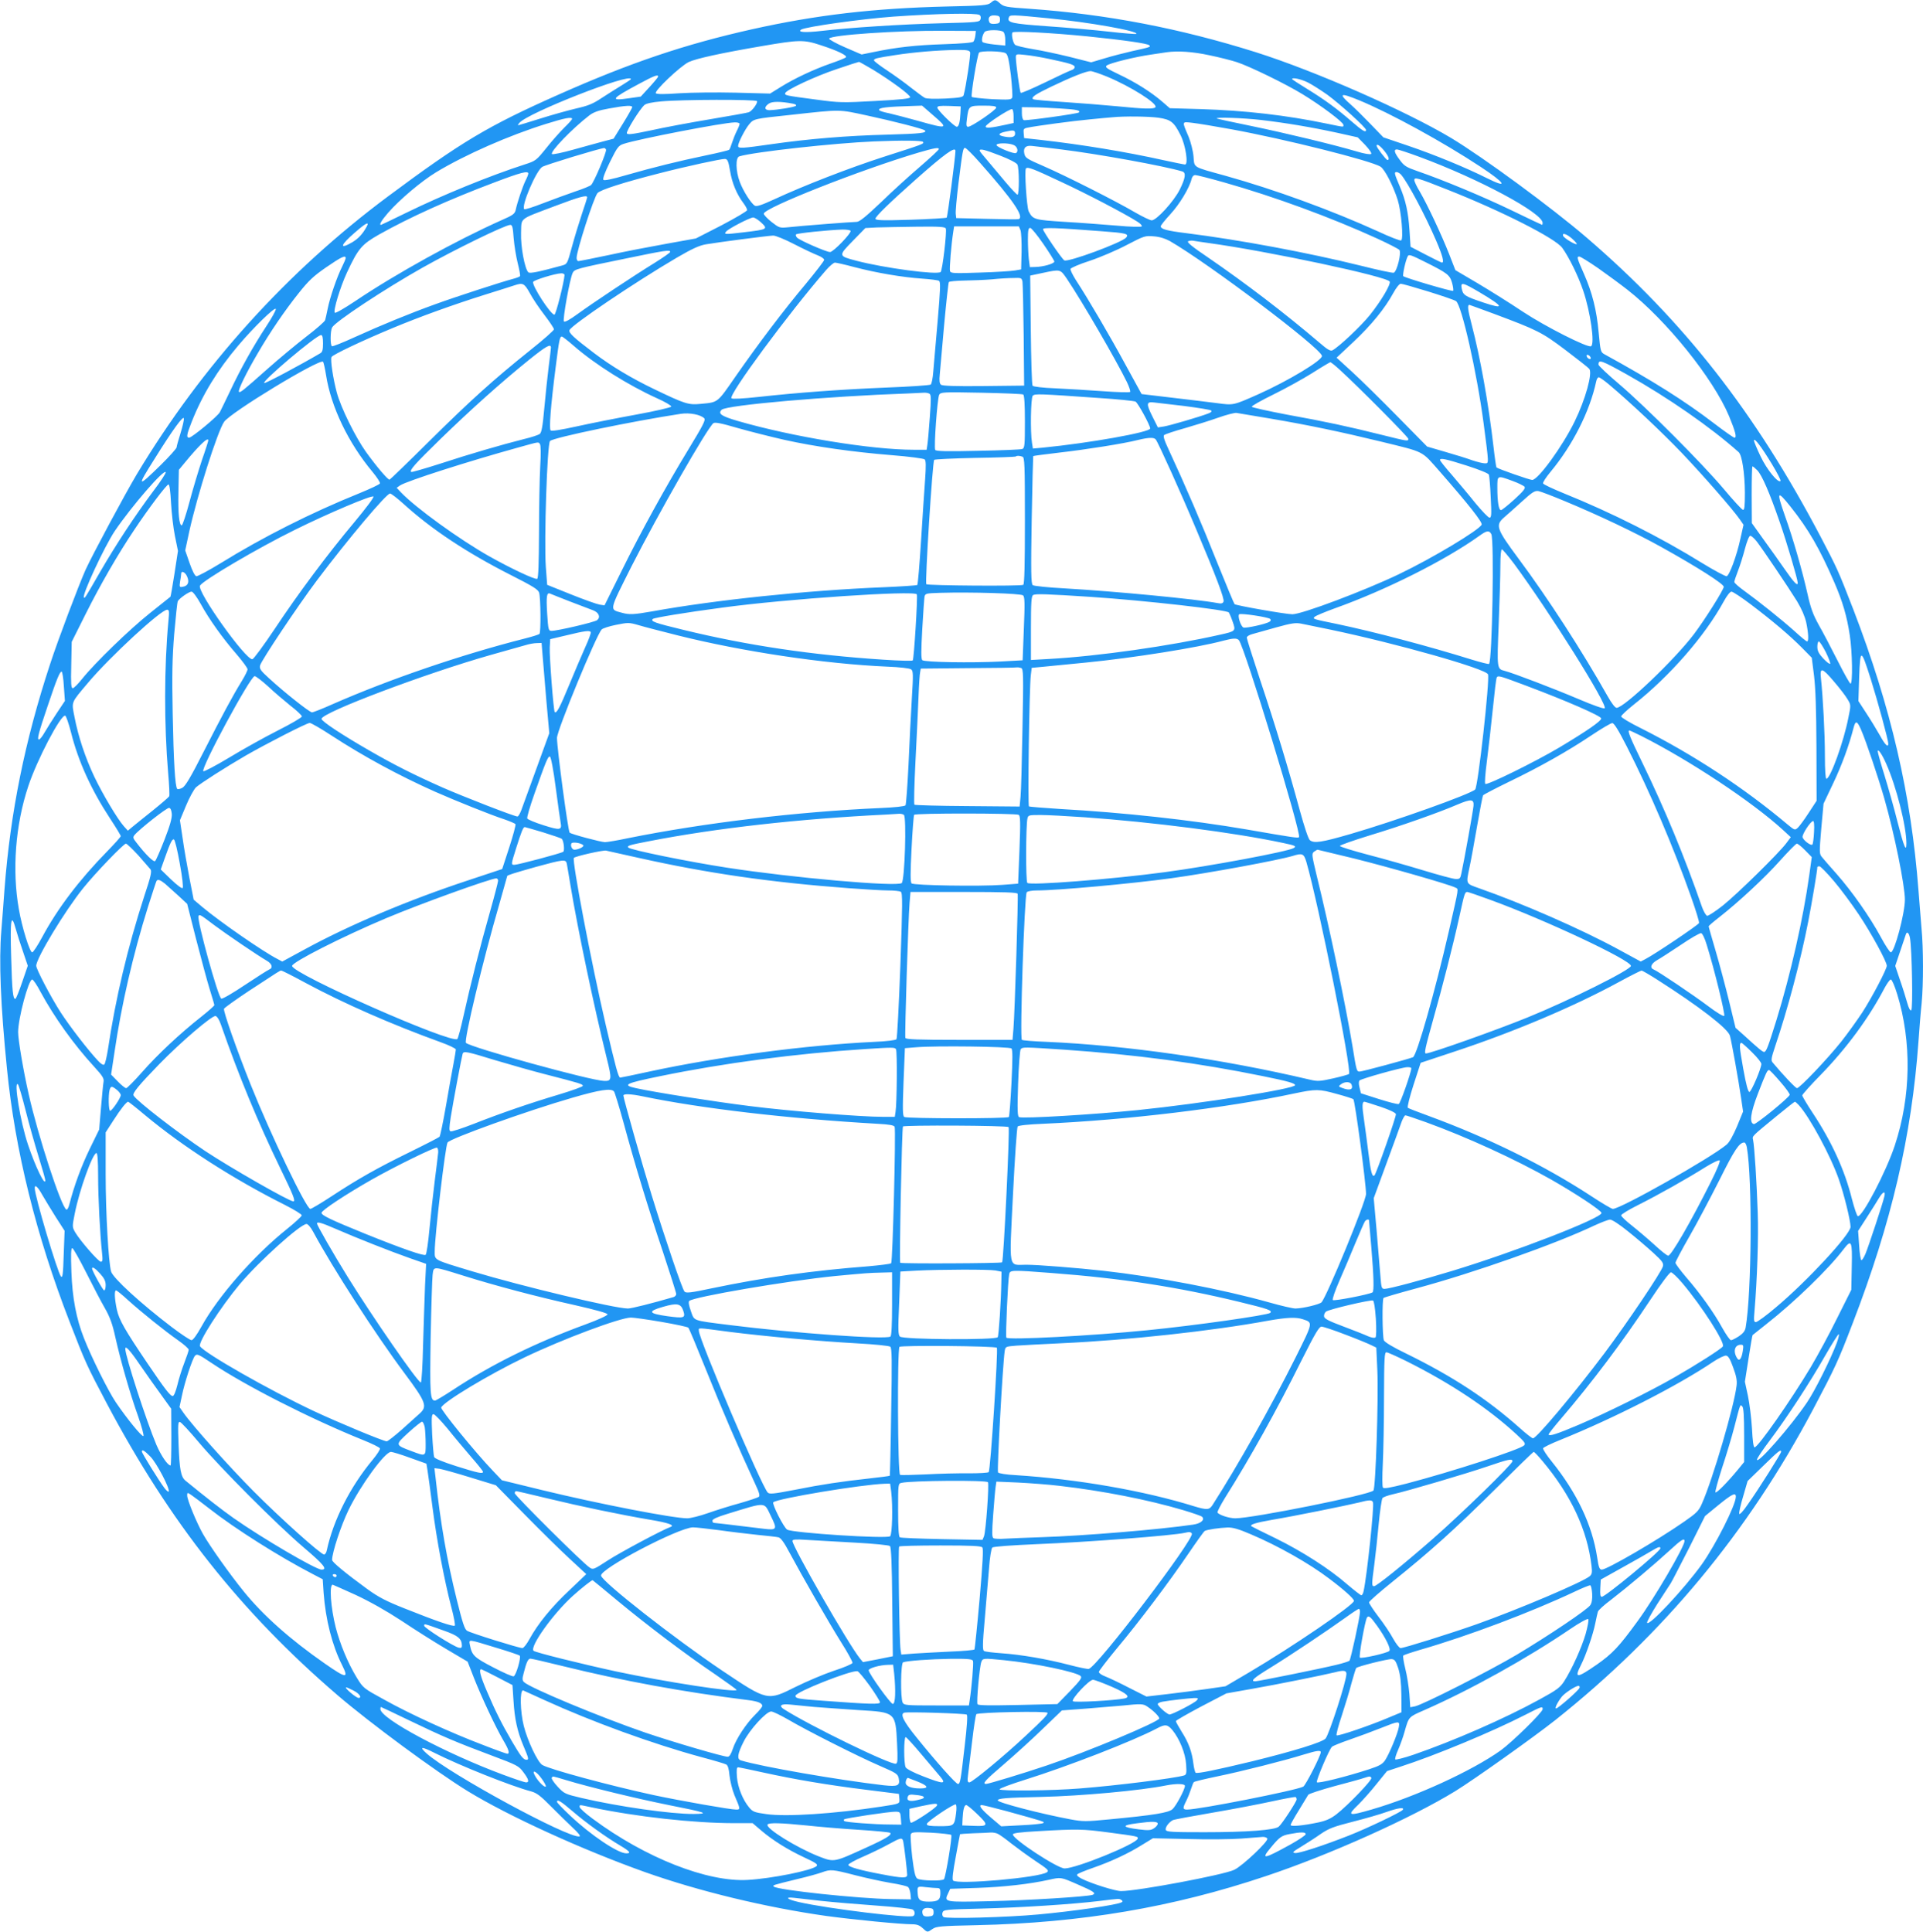 <?xml version="1.0" standalone="no"?>
<!DOCTYPE svg PUBLIC "-//W3C//DTD SVG 20010904//EN"
 "http://www.w3.org/TR/2001/REC-SVG-20010904/DTD/svg10.dtd">
<svg version="1.0" xmlns="http://www.w3.org/2000/svg"
 width="1274pt" height="1280pt" viewBox="0 0 1274 1280"
 preserveAspectRatio="xMidYMid meet">
<g transform="translate(0,1280) scale(0.1,-0.1)"
fill="#2196f3" stroke="none">
<path d="M6563 12781 c-19 -16 -51 -19 -290 -24 -487 -12 -865 -56 -1291 -151
-447 -100 -807 -222 -1282 -433 -468 -208 -641 -311 -1129 -674 -669 -498
-1234 -1124 -1665 -1842 -81 -136 -293 -532 -339 -632 -47 -106 -183 -465
-235 -625 -167 -507 -263 -982 -302 -1490 -5 -74 -15 -198 -21 -275 -17 -201
-5 -497 37 -915 53 -539 194 -1109 416 -1680 104 -269 113 -288 246 -540 416
-785 886 -1380 1527 -1931 214 -184 655 -509 864 -637 269 -165 758 -388 1176
-537 359 -127 798 -233 1200 -290 177 -24 491 -55 570 -55 29 0 48 -7 67 -25
32 -30 32 -30 66 -6 24 17 53 20 292 25 692 15 1300 118 1919 326 419 140 962
384 1252 562 122 75 519 357 663 471 717 570 1276 1244 1708 2059 148 281 164
315 262 570 257 667 391 1241 436 1868 6 85 15 199 21 253 12 126 12 364 -1
497 -5 58 -14 170 -20 250 -48 634 -183 1215 -431 1860 -102 263 -106 271
-218 485 -433 823 -907 1429 -1551 1982 -232 199 -680 528 -895 658 -301 180
-898 443 -1295 569 -502 158 -989 252 -1502 288 -152 10 -169 14 -192 35 -30
27 -35 28 -63 4z m-74 -80 c8 -5 11 -16 7 -28 -6 -20 -18 -21 -259 -27 -269
-7 -607 -29 -796 -51 -105 -12 -161 -9 -133 9 32 19 395 70 612 86 283 20 547
25 569 11z m136 -31 c0 -21 -5 -26 -33 -28 -22 -2 -34 2 -38 12 -12 30 4 47
38 44 28 -2 33 -7 33 -28z m320 9 c268 -26 602 -85 583 -104 -2 -2 -83 4 -179
15 -96 11 -280 27 -409 36 -240 17 -270 24 -256 59 6 18 18 18 261 -6z m-483
-114 c-2 -16 -8 -35 -13 -41 -6 -7 -78 -13 -197 -17 -184 -6 -312 -20 -465
-52 l-79 -16 -109 47 c-60 26 -108 53 -106 58 8 24 447 54 757 52 l215 -1 -3
-30z m186 23 c7 -7 12 -30 12 -51 l0 -39 -72 7 c-40 4 -76 12 -79 17 -8 12 0
48 14 66 12 16 109 16 125 0z m557 -29 c244 -25 397 -47 409 -59 11 -11 9 -12
-114 -39 -52 -12 -135 -33 -183 -48 l-88 -26 -142 36 c-78 19 -189 43 -247 52
-58 10 -110 22 -116 29 -14 14 -25 71 -16 81 10 11 266 -3 497 -26z m-1766
-59 c108 -35 177 -68 165 -80 -5 -5 -49 -23 -99 -40 -117 -41 -242 -100 -332
-156 l-71 -44 -229 6 c-125 3 -293 1 -373 -4 -96 -7 -148 -7 -155 0 -14 13
162 180 218 207 49 23 212 59 487 106 245 42 275 43 389 5z m988 -46 c5 -13
-27 -229 -43 -285 -4 -13 -26 -17 -121 -22 -74 -3 -124 -2 -137 5 -11 6 -52
37 -92 68 -40 32 -111 83 -158 114 -47 31 -86 61 -86 66 0 12 17 16 141 35
122 19 276 32 402 34 72 1 89 -2 94 -15z m236 -7 c14 -9 21 -43 34 -144 8 -73
12 -140 9 -149 -6 -15 -20 -16 -133 -11 -70 4 -131 11 -135 15 -8 8 36 274 48
293 8 14 158 11 177 -4z m1349 -13 c68 -14 150 -35 183 -46 85 -28 323 -144
434 -212 122 -74 271 -186 271 -203 0 -16 11 -17 -106 7 -273 57 -547 88 -836
97 l-208 6 -52 45 c-75 64 -175 127 -285 179 -79 38 -93 47 -82 58 16 16 191
59 299 74 41 6 86 13 100 15 73 10 171 4 282 -20z m-1063 -24 c141 -30 171
-39 171 -55 0 -7 -10 -17 -22 -20 -13 -4 -92 -41 -176 -82 -85 -41 -157 -72
-160 -68 -6 6 -31 189 -32 234 0 23 1 24 63 17 34 -3 104 -15 156 -26z m-1165
-72 c119 -73 246 -166 246 -182 0 -9 -56 -16 -230 -25 -219 -12 -237 -12 -392
9 -205 27 -210 28 -206 43 7 22 202 113 344 160 76 26 142 47 145 47 3 0 45
-24 93 -52z m1551 -46 c156 -65 335 -178 320 -202 -9 -14 -76 -12 -255 6 -85
8 -244 21 -352 28 -109 7 -201 15 -204 19 -14 13 15 32 123 84 136 65 230 102
258 102 11 0 61 -17 110 -37z m-2975 1 c0 -5 -26 -36 -58 -71 l-57 -62 -78
-11 c-129 -19 -119 -4 62 93 102 55 131 67 131 51z m-180 -17 c0 -3 -28 -21
-62 -42 -35 -21 -94 -59 -133 -84 -57 -38 -89 -51 -169 -69 -55 -13 -162 -43
-238 -67 -77 -24 -142 -44 -145 -44 -3 0 0 7 8 16 55 66 739 334 739 290z
m4484 -22 c28 -14 86 -51 130 -82 82 -60 256 -217 256 -233 0 -20 -24 -6 -95
56 -98 85 -178 144 -297 217 -54 33 -98 62 -98 64 0 13 59 0 104 -22z m342
-119 c207 -86 551 -274 804 -441 164 -108 186 -147 42 -75 -135 68 -348 156
-522 215 l-165 56 -85 88 c-47 49 -106 107 -131 129 -85 75 -72 81 57 28z
m-3991 -5 c7 -12 -33 -67 -55 -74 -8 -3 -123 -24 -255 -46 -132 -22 -309 -55
-393 -74 -124 -26 -155 -30 -159 -19 -5 14 84 158 116 187 11 10 50 19 111 24
136 13 627 14 635 2z m238 -17 c17 -3 25 -9 20 -14 -9 -9 -128 -28 -175 -29
-34 0 -37 21 -5 43 21 16 78 16 160 0z m-1065 -25 c-2 -7 -30 -57 -63 -110
l-60 -97 -65 -17 c-36 -10 -126 -34 -200 -55 -74 -21 -139 -34 -143 -30 -15
15 135 170 248 257 28 21 61 33 129 45 114 21 159 23 154 7z m1991 -49 c109
-93 102 -96 -96 -40 -76 21 -164 44 -195 51 -32 6 -60 15 -63 20 -10 16 45 23
222 28 l62 2 70 -61z m184 11 c-3 -59 -11 -90 -24 -90 -16 0 -129 111 -129
127 0 11 17 13 78 11 l77 -3 -2 -45z m237 37 c0 -15 -163 -127 -186 -127 -12
0 -14 9 -8 53 11 86 13 87 109 87 63 0 85 -3 85 -13z m427 -6 c104 -6 134 -13
121 -26 -9 -9 -351 -56 -365 -51 -8 3 -13 21 -13 46 l0 40 73 -1 c39 0 122 -4
184 -8z m-312 -52 l0 -44 -50 -11 c-101 -22 -135 -25 -135 -12 0 15 160 119
175 115 6 -2 10 -23 10 -48z m-972 6 c173 -37 375 -89 384 -99 17 -17 -28 -22
-245 -28 -273 -7 -524 -28 -769 -63 -195 -28 -223 -30 -223 -12 0 21 46 111
73 143 31 37 31 37 277 63 336 37 313 37 503 -4z m1932 -15 c83 -12 103 -29
147 -117 33 -67 52 -193 29 -193 -6 0 -71 13 -144 29 -248 55 -538 103 -812
134 l-110 12 -3 32 c-3 27 0 32 25 37 58 12 303 45 413 55 63 6 131 13 150 14
79 8 239 6 305 -3z m-3885 -8 c0 -4 -23 -30 -51 -57 -28 -28 -82 -88 -119
-135 -67 -83 -71 -86 -142 -109 -227 -73 -544 -202 -787 -321 -90 -44 -165
-80 -167 -80 -14 0 3 29 47 80 77 88 219 208 317 268 195 118 485 245 729 321
127 40 173 48 173 33z m4565 -7 c162 -19 330 -47 505 -85 l135 -30 49 -50 c28
-30 45 -55 40 -60 -5 -5 -45 1 -94 16 -163 48 -477 123 -699 169 -124 25 -227
48 -230 50 -10 10 170 4 294 -10z m-3455 -25 c0 -6 -8 -27 -19 -48 -10 -20
-24 -55 -31 -77 -7 -22 -15 -43 -19 -47 -3 -4 -74 -21 -156 -38 -182 -38 -344
-78 -529 -131 -89 -26 -142 -37 -148 -31 -7 7 9 49 43 119 49 99 57 109 91
120 97 32 660 141 736 142 17 1 32 -4 32 -9z m3255 -36 c356 -65 931 -209 992
-249 28 -19 83 -126 113 -220 24 -77 39 -258 23 -268 -5 -4 -75 23 -154 60
-306 139 -683 277 -1009 368 -224 62 -206 51 -213 129 -3 36 -18 94 -32 129
-46 108 -47 101 26 93 35 -4 150 -23 254 -42z m-1430 -30 c0 -22 -23 -28 -71
-19 -46 8 -43 22 9 33 53 12 62 10 62 -14z m-610 -54 c8 -13 5 -14 -260 -99
-229 -74 -528 -190 -724 -281 -85 -39 -118 -50 -130 -43 -25 15 -78 98 -100
158 -27 71 -29 161 -3 169 100 30 631 88 892 99 188 8 319 6 325 -3z m599 -20
c25 -9 36 -43 17 -54 -12 -8 -124 37 -129 52 -5 15 75 17 112 2z m316 -30
c244 -30 685 -110 803 -146 26 -8 21 -44 -18 -122 -39 -77 -153 -202 -185
-202 -10 0 -58 23 -107 51 -127 75 -468 247 -609 308 -113 49 -122 55 -128 84
-8 38 10 55 51 50 15 -1 102 -12 193 -23z m2139 -7 c30 -36 40 -63 23 -63 -9
0 -72 83 -72 94 0 16 22 2 49 -31z m-5154 6 c7 -11 -79 -216 -99 -235 -6 -6
-54 -26 -106 -43 -52 -18 -148 -53 -213 -78 -64 -25 -120 -43 -124 -39 -21 21
78 253 119 280 19 13 380 123 410 125 4 1 10 -4 13 -10z m2205 3 c0 -5 -55
-56 -122 -114 -68 -58 -185 -164 -260 -237 -100 -95 -144 -131 -162 -131 -30
0 -378 -27 -457 -36 -53 -5 -57 -4 -107 35 -29 23 -52 48 -52 55 0 38 641 291
1025 405 107 31 135 36 135 23z m273 -91 c218 -246 296 -360 255 -373 -7 -2
-103 -1 -213 2 l-200 5 -3 28 c-2 16 6 103 17 195 29 230 31 242 45 242 6 0
51 -44 99 -99z m-163 79 c0 -37 -52 -436 -58 -442 -4 -3 -112 -10 -239 -14
-194 -6 -233 -4 -233 7 0 15 94 106 265 258 195 173 265 223 265 191z m296
-31 c60 -23 108 -48 114 -59 13 -23 13 -200 1 -200 -5 0 -40 37 -78 82 -37 45
-92 109 -120 143 -29 33 -53 63 -53 67 0 15 33 7 136 -33z m2777 -8 c393 -145
817 -372 817 -438 0 -7 -2 -13 -3 -13 -2 0 -91 42 -198 94 -190 92 -462 205
-628 262 -74 26 -88 34 -117 74 -37 49 -42 70 -19 70 8 0 75 -22 148 -49z
m-4566 -95 c13 -80 45 -155 89 -213 13 -17 24 -38 24 -45 0 -7 -77 -52 -170
-101 l-170 -87 -194 -35 c-106 -19 -279 -52 -383 -75 -104 -22 -195 -40 -201
-40 -7 0 -12 10 -12 21 0 47 113 398 138 429 18 22 172 71 407 131 182 47 418
98 439 96 16 -2 22 -15 33 -81z m2193 -71 c170 -79 417 -208 504 -263 21 -13
34 -27 30 -32 -5 -5 -79 -3 -164 5 -85 7 -240 19 -345 25 -203 13 -212 15
-240 70 -13 27 -29 273 -18 284 12 12 46 -1 233 -89z m-3530 55 c0 -6 -8 -27
-19 -48 -18 -37 -54 -142 -65 -195 -6 -24 -20 -34 -89 -64 -303 -135 -705
-357 -975 -539 -69 -46 -129 -81 -134 -76 -12 12 37 173 81 267 74 159 98 186
212 251 205 115 464 232 764 345 176 67 225 79 225 59z m5782 -7 c45 -52 161
-271 232 -436 44 -102 55 -147 39 -147 -5 1 -53 24 -108 53 l-100 52 -7 109
c-8 120 -25 198 -64 290 -37 87 -39 96 -22 96 8 0 22 -8 30 -17z m-1171 -52
c335 -95 705 -231 1014 -372 74 -34 140 -68 146 -75 15 -18 -16 -143 -37 -151
-7 -3 -105 18 -216 46 -356 88 -807 172 -1158 216 -130 16 -170 27 -170 46 0
6 29 42 64 80 61 66 126 174 140 232 4 17 13 27 25 27 10 0 97 -22 192 -49z
m1477 -47 c362 -143 716 -323 762 -386 45 -62 107 -189 139 -284 48 -142 78
-353 52 -368 -20 -13 -301 129 -451 228 -85 57 -221 142 -302 190 l-146 86
-42 108 c-51 129 -143 325 -193 411 -21 34 -37 69 -37 78 0 21 22 15 218 -63z
m-5698 -51 c0 -5 -16 -55 -35 -111 -19 -57 -49 -155 -66 -218 -31 -114 -31
-114 -68 -124 -150 -41 -211 -54 -221 -44 -24 24 -51 171 -48 260 4 105 -20
86 228 180 156 59 210 74 210 57z m1148 -163 c53 -49 52 -50 -118 -70 -119
-14 -126 -14 -109 6 15 19 158 93 179 93 8 0 30 -13 48 -29z m-2609 -32 c-26
-48 -55 -79 -95 -103 -89 -52 -80 -19 18 65 73 64 97 75 77 38z m974 -75 c4
-49 16 -123 27 -167 11 -43 18 -82 15 -86 -3 -4 -24 -12 -47 -18 -69 -18 -375
-117 -515 -168 -169 -61 -357 -138 -533 -218 -78 -36 -147 -63 -151 -60 -12 7
-11 101 1 124 21 39 348 255 600 397 210 118 547 283 581 283 13 0 17 -16 22
-87z m2863 63 c8 -20 -22 -276 -34 -288 -21 -21 -374 26 -557 74 -122 32 -123
32 -25 132 l83 85 76 4 c42 1 161 4 264 5 150 2 189 -1 193 -12z m495 -12 c5
-15 8 -79 7 -143 l-3 -116 -40 -7 c-22 -4 -127 -11 -232 -14 -173 -6 -193 -5
-199 9 -5 15 8 177 22 265 l5 32 215 0 214 0 11 -26z m151 -90 c40 -58 73
-111 73 -117 0 -14 -74 -35 -126 -36 l-36 -1 -7 53 c-3 28 -6 87 -6 130 0 61
3 77 15 77 8 0 47 -48 87 -106z m385 84 c164 -12 184 -17 164 -42 -28 -33
-387 -166 -410 -151 -16 9 -141 193 -141 206 0 13 87 10 387 -13z m-1662 3 c8
-14 -114 -141 -136 -141 -24 0 -200 77 -218 95 -8 8 -11 18 -7 22 7 8 215 29
308 32 26 0 49 -3 53 -8z m4780 -52 c20 -18 34 -34 31 -36 -7 -8 -84 39 -90
54 -9 23 22 14 59 -18z m-5153 -37 c62 -32 132 -65 156 -74 23 -9 42 -22 42
-30 0 -7 -55 -78 -121 -158 -147 -175 -316 -399 -467 -616 -122 -176 -113
-169 -230 -180 -81 -8 -103 -1 -307 97 -150 72 -284 152 -400 240 -137 104
-169 134 -162 152 13 33 433 317 713 481 98 57 145 79 190 87 75 13 410 57
446 58 15 1 78 -25 140 -57z m2488 21 c258 -149 999 -708 1008 -761 5 -28
-222 -165 -423 -255 -165 -73 -162 -73 -273 -58 -53 7 -187 23 -297 36 -110
13 -201 24 -202 24 0 1 -49 90 -109 199 -102 188 -242 427 -326 556 -21 33
-37 66 -36 74 2 7 59 32 128 54 69 23 179 70 245 105 117 61 122 62 180 57 39
-3 76 -15 105 -31z m255 -13 c396 -54 1189 -223 1202 -256 7 -20 -57 -128
-132 -222 -60 -74 -203 -209 -247 -233 -13 -7 -32 3 -85 49 -228 195 -493 397
-741 567 -101 68 -140 100 -131 106 8 4 23 6 34 4 11 -2 56 -9 100 -15z
m-3565 -59 c0 -5 -46 -37 -102 -72 -135 -83 -412 -267 -512 -340 -52 -38 -84
-55 -90 -49 -10 10 39 283 58 322 13 25 23 28 366 98 246 51 280 56 280 41z
m5002 -67 c148 -74 163 -86 178 -138 7 -26 10 -49 7 -53 -7 -6 -316 85 -330
97 -7 6 16 109 30 133 7 13 21 8 115 -39z m-7152 26 c0 -6 -11 -32 -24 -58
-33 -65 -81 -205 -95 -277 -7 -33 -14 -67 -17 -76 -2 -9 -59 -59 -127 -111
-67 -52 -180 -146 -251 -209 -168 -149 -185 -163 -193 -155 -9 8 50 129 125
256 80 138 179 283 271 398 66 83 98 113 182 171 99 68 129 83 129 61z m8298
-67 c61 -43 148 -107 194 -143 258 -202 568 -587 673 -837 42 -102 53 -143 36
-143 -6 0 -66 42 -134 94 -196 150 -409 284 -728 459 -25 14 -26 20 -38 146
-13 145 -42 262 -97 386 -47 106 -49 115 -31 115 8 0 64 -35 125 -77z m-4927
7 c145 -38 316 -67 446 -76 56 -4 107 -10 114 -15 11 -6 9 -56 -9 -266 -13
-142 -25 -293 -29 -335 -3 -43 -11 -82 -17 -86 -6 -5 -139 -14 -296 -20 -310
-13 -580 -33 -845 -62 -101 -11 -174 -15 -179 -9 -22 21 378 563 628 851 23
26 48 47 57 48 9 0 67 -13 130 -30z m1407 -77 c96 -142 328 -541 398 -685 15
-32 25 -61 21 -65 -4 -4 -85 -2 -180 5 -95 7 -236 15 -315 19 -83 3 -146 11
-151 17 -5 6 -10 173 -12 371 l-4 359 80 17 c122 26 119 26 163 -38z m-3328
25 c-2 -43 -57 -263 -67 -263 -25 0 -149 192 -141 217 4 12 145 56 186 57 12
1 22 -5 22 -11z m3034 -45 c2 -16 6 -176 8 -358 l3 -330 -269 -3 c-187 -2
-273 1 -282 9 -10 8 -12 27 -8 68 3 31 16 179 29 329 14 151 28 278 31 283 3
5 49 9 102 10 53 1 135 4 182 8 47 5 111 9 142 9 54 2 57 1 62 -25z m-3264
-75 c18 -34 62 -100 97 -145 35 -46 63 -88 63 -95 0 -7 -71 -70 -158 -139
-246 -197 -397 -334 -670 -604 -138 -137 -256 -251 -261 -253 -10 -3 -82 81
-156 183 -70 98 -167 294 -194 395 -24 90 -43 213 -35 234 6 15 202 108 409
194 178 74 397 153 600 217 99 31 191 60 205 65 54 18 64 13 100 -52z m5951
11 c90 -28 173 -56 185 -64 37 -24 139 -475 183 -810 36 -276 36 -265 8 -265
-13 0 -50 9 -83 20 -32 12 -113 37 -179 56 l-120 35 -195 198 c-107 109 -242
242 -300 295 l-105 96 112 105 c118 111 208 221 264 324 19 35 40 61 49 61 9
0 90 -23 181 -51z m340 -5 c164 -97 171 -117 25 -68 -122 41 -134 49 -142 92
-9 45 5 42 117 -24z m96 -143 c289 -108 319 -123 474 -240 79 -60 151 -116
158 -125 23 -28 -25 -202 -97 -349 -80 -164 -242 -387 -281 -387 -17 0 -228
74 -237 83 -2 2 -11 62 -19 133 -34 295 -88 595 -145 813 -26 99 -30 131 -15
131 2 0 75 -27 162 -59z m-8133 -83 c-85 -130 -170 -281 -239 -428 -30 -63
-61 -126 -68 -140 -14 -28 -185 -169 -204 -170 -20 0 -16 22 17 105 71 180
171 343 308 505 101 120 244 259 249 243 3 -7 -26 -59 -63 -115z m376 -113 c0
-42 -4 -57 -17 -65 -129 -76 -361 -200 -372 -198 -25 5 345 318 376 318 9 0
13 -16 13 -55z m1663 -18 c140 -122 360 -260 550 -346 54 -24 96 -49 94 -55
-2 -6 -106 -30 -232 -53 -126 -23 -303 -58 -393 -78 -109 -24 -168 -33 -174
-27 -11 11 0 159 33 417 23 181 27 205 41 205 5 0 41 -28 81 -63z m-153 -10
c0 -7 -7 -64 -15 -127 -8 -63 -21 -187 -29 -275 -11 -122 -18 -162 -31 -171
-9 -6 -55 -22 -103 -33 -150 -38 -360 -99 -555 -163 -103 -33 -190 -58 -193
-55 -12 12 23 51 198 222 197 191 396 370 583 521 112 90 145 109 145 81z
m6888 -66 c3 -8 -1 -12 -9 -9 -7 2 -15 10 -17 17 -3 8 1 12 9 9 7 -2 15 -10
17 -17z m-8378 -116 c33 -211 147 -449 309 -643 29 -35 51 -69 48 -75 -2 -7
-65 -36 -138 -66 -317 -128 -640 -291 -918 -463 -80 -49 -152 -87 -160 -86
-10 2 -27 35 -45 87 l-29 84 27 126 c53 239 185 657 230 725 39 61 635 422
656 399 4 -4 13 -44 20 -88z m8616 5 c273 -153 557 -350 743 -516 22 -20 40
-139 41 -267 0 -94 -3 -118 -13 -115 -8 2 -65 64 -127 138 -144 171 -513 541
-692 694 -76 64 -138 123 -138 130 0 36 17 30 186 -64z m-1898 28 c126 -115
452 -444 452 -455 0 -18 0 -18 -177 26 -225 56 -368 87 -628 134 -126 24 -230
47 -232 52 -1 6 64 42 145 82 81 40 197 104 257 142 61 39 114 70 118 71 5 0
34 -23 65 -52z m1781 -95 c144 -121 356 -321 482 -453 141 -148 340 -376 385
-441 l25 -36 -20 -89 c-25 -117 -74 -248 -92 -252 -8 -1 -80 37 -160 86 -278
172 -601 335 -918 463 -73 30 -136 59 -138 66 -3 6 19 40 48 75 148 178 261
401 304 601 3 15 10 27 17 27 6 0 36 -21 67 -47z m-4501 -62 c11 -6 11 -35 2
-157 -6 -82 -13 -164 -16 -181 l-5 -33 -85 0 c-282 0 -805 86 -1167 191 -109
32 -132 48 -106 74 31 31 711 90 1234 108 44 2 91 4 105 5 14 1 31 -2 38 -7z
m621 -5 c7 -5 11 -64 11 -181 0 -155 -2 -174 -17 -180 -10 -4 -142 -9 -294
-12 -208 -5 -278 -3 -283 6 -10 16 14 340 26 365 10 18 23 19 278 14 147 -3
273 -8 279 -12z m501 -23 c124 -8 233 -19 243 -24 16 -9 97 -157 97 -178 0
-25 -405 -97 -711 -127 l-66 -6 -6 38 c-12 72 -8 299 5 312 14 14 41 13 438
-15z m565 -53 c93 -12 174 -25 179 -30 6 -6 -2 -14 -20 -20 -57 -22 -255 -80
-294 -86 l-39 -6 -38 76 c-41 83 -38 96 15 89 15 -2 103 -12 197 -23z m-3179
-82 c10 -11 -10 -49 -103 -202 -155 -255 -316 -547 -448 -815 l-110 -222 -33
5 c-18 3 -103 33 -190 68 l-157 63 -9 120 c-12 172 9 815 28 833 22 23 555
133 866 180 58 9 132 -5 156 -30z m3759 -3 c242 -41 465 -88 720 -150 301 -74
268 -57 396 -202 189 -216 281 -333 275 -349 -13 -34 -327 -223 -549 -329
-228 -109 -641 -265 -705 -265 -43 0 -374 58 -383 67 -4 4 -57 132 -118 283
-99 249 -208 503 -319 742 -30 64 -37 89 -29 96 7 5 68 26 137 45 69 20 169
51 222 70 54 19 108 33 120 31 13 -2 118 -20 233 -39z m-7229 -95 c-14 -45
-26 -87 -26 -94 0 -7 -47 -60 -105 -117 -156 -153 -161 -149 -42 39 122 196
191 290 195 270 2 -9 -8 -53 -22 -98z m3999 -44 c206 -46 456 -81 714 -102
115 -9 211 -22 217 -28 9 -8 9 -44 3 -131 -5 -66 -17 -249 -27 -407 -10 -159
-21 -291 -25 -294 -3 -3 -104 -10 -224 -15 -514 -21 -1120 -85 -1533 -160
-120 -21 -151 -23 -200 -9 -84 23 -87 7 63 306 179 352 500 914 543 950 10 8
52 0 161 -32 81 -23 220 -58 308 -78z m2462 2 c17 -22 170 -361 267 -593 134
-317 189 -463 182 -481 -5 -12 -14 -15 -39 -10 -146 27 -679 78 -1007 97 -113
6 -211 16 -218 22 -11 9 -13 85 -7 431 4 232 9 422 10 424 2 2 79 12 172 23
176 20 430 60 523 84 71 17 105 18 117 3z m-6277 -6 c0 -4 -18 -62 -41 -127
-22 -66 -60 -191 -83 -278 -23 -87 -47 -158 -52 -158 -17 0 -25 77 -22 222 l3
146 38 46 c97 118 157 175 157 149z m10359 -157 c35 -58 61 -108 57 -112 -16
-16 -91 76 -132 163 -24 50 -44 98 -44 105 1 23 50 -42 119 -156z m-8162 133
c6 -8 7 -66 2 -148 -4 -74 -8 -271 -8 -437 -1 -204 -4 -304 -12 -308 -12 -8
-173 68 -314 147 -201 113 -492 324 -589 426 l-28 30 23 16 c47 30 447 158
779 250 148 41 135 39 147 24z m3197 -84 c14 -5 16 -52 16 -424 0 -288 -3
-421 -11 -425 -16 -10 -633 -5 -642 4 -10 10 41 812 52 824 4 4 126 10 271 13
145 2 266 7 269 9 6 7 26 6 45 -1z m2943 -59 c84 -27 143 -51 147 -60 3 -9 9
-76 12 -150 6 -115 5 -135 -8 -135 -8 0 -50 44 -94 97 -43 54 -114 138 -156
187 -43 49 -78 93 -78 98 0 15 36 8 177 -37z m1926 -32 c31 -34 79 -144 147
-340 46 -131 120 -382 120 -405 0 -24 -25 2 -86 90 -37 53 -101 144 -143 201
l-75 105 -1 188 c0 103 2 188 5 188 4 0 18 -12 33 -27z m-10628 -138 c-121
-162 -247 -353 -355 -540 -99 -172 -98 -170 -104 -164 -15 14 136 338 204 440
112 165 329 416 338 390 2 -6 -35 -63 -83 -126z m9004 69 c39 -14 75 -32 81
-39 8 -10 -8 -30 -67 -84 -43 -39 -83 -71 -89 -71 -15 0 -24 56 -24 148 0 84
-2 83 99 46z m-8886 -146 c4 -68 15 -167 26 -220 l20 -98 -23 -150 c-13 -83
-25 -152 -27 -154 -2 -2 -62 -50 -134 -107 -137 -109 -366 -331 -450 -436 -28
-35 -56 -63 -63 -63 -11 0 -13 30 -10 154 l3 153 92 184 c96 192 214 397 323
559 96 144 214 300 226 300 7 0 13 -44 17 -122z m9235 11 c226 -94 466 -208
639 -304 239 -133 413 -244 413 -263 0 -19 -126 -219 -197 -313 -128 -170
-463 -489 -513 -489 -10 0 -33 30 -60 78 -168 298 -397 652 -590 911 -146 197
-155 221 -95 273 21 18 75 66 119 106 69 63 85 72 109 68 15 -3 94 -33 175
-67z m-7692 -20 c184 -167 417 -321 704 -467 152 -77 186 -98 192 -120 10 -37
12 -262 2 -272 -5 -5 -47 -18 -94 -30 -419 -106 -899 -270 -1277 -436 -67 -30
-128 -54 -136 -54 -16 0 -184 133 -286 227 -55 50 -63 62 -58 84 9 34 248 392
377 564 204 271 460 575 484 575 8 0 49 -32 92 -71z m-326 -116 c-182 -217
-374 -475 -530 -710 -73 -109 -139 -199 -148 -201 -44 -6 -370 451 -347 488
22 36 384 249 630 370 218 108 508 231 519 220 5 -5 -49 -77 -124 -167z m9513
99 c119 -150 192 -276 290 -502 54 -125 83 -222 102 -350 17 -109 20 -320 5
-320 -5 0 -44 69 -86 153 -42 83 -98 190 -125 237 -37 67 -53 110 -73 200 -36
160 -98 376 -151 523 -57 163 -52 172 38 59z m-1983 -181 c20 -38 6 -839 -15
-860 -3 -3 -54 10 -113 28 -291 91 -650 185 -892 236 -166 34 -166 34 -149 49
8 7 68 32 134 56 336 120 733 319 959 482 46 33 62 35 76 9z m1758 -48 c40
-52 208 -301 267 -396 30 -50 52 -100 61 -140 15 -71 18 -127 6 -127 -5 0 -42
30 -82 67 -87 78 -240 200 -334 268 -36 26 -66 52 -66 59 0 7 11 39 24 73 13
33 34 99 46 146 14 52 28 87 36 87 7 0 26 -17 42 -37z m-1606 -150 c232 -315
621 -934 599 -956 -5 -5 -75 19 -173 61 -160 68 -437 174 -490 187 -51 13 -51
13 -39 312 6 153 11 326 11 386 0 64 4 107 10 107 5 0 42 -44 82 -97z m-8792
-84 c16 -37 5 -62 -30 -67 -21 -4 -22 -1 -17 35 4 21 7 44 7 51 0 24 28 11 40
-19z m90 -181 c56 -102 146 -228 239 -335 39 -46 71 -89 71 -98 0 -8 -17 -43
-38 -77 -62 -101 -129 -226 -252 -467 -86 -170 -122 -230 -142 -241 -15 -8
-30 -11 -34 -7 -14 14 -24 181 -30 497 -5 257 -3 368 10 529 10 113 20 211 24
218 12 20 74 63 91 63 9 0 35 -35 61 -82z m5448 57 c11 -10 12 -52 5 -221 l-8
-209 -145 -8 c-194 -10 -506 -5 -520 9 -8 8 -8 64 0 205 6 107 13 204 15 216
5 21 11 22 103 25 208 6 537 -4 550 -17z m4823 -61 c145 -110 257 -205 338
-287 l64 -65 15 -119 c10 -84 15 -221 16 -474 l1 -355 -53 -81 c-29 -45 -62
-89 -72 -98 -19 -17 -21 -16 -66 21 -291 245 -627 465 -975 640 -71 35 -129
70 -129 77 0 6 37 41 82 77 240 189 473 456 599 687 20 37 41 63 50 63 9 0 68
-39 130 -86z m-7826 21 c66 -25 136 -52 155 -59 38 -15 50 -45 26 -65 -15 -13
-263 -71 -302 -71 -20 0 -22 6 -29 114 -7 115 -3 142 19 133 6 -3 65 -26 131
-52z m2299 47 c7 -12 -19 -430 -27 -438 -4 -4 -91 -2 -194 5 -475 31 -899 94
-1323 197 -194 47 -222 57 -205 73 9 8 211 42 460 75 425 58 1272 115 1289 88z
m1155 -17 c357 -24 896 -85 912 -103 3 -4 15 -31 25 -60 22 -63 22 -64 -81
-87 -331 -75 -809 -143 -1132 -161 l-123 -7 0 211 c0 172 3 212 14 219 17 10
90 7 385 -12z m-6113 -157 c-29 -307 -29 -691 -2 -1011 7 -78 10 -147 7 -153
-3 -6 -53 -49 -110 -95 -58 -46 -118 -95 -134 -108 l-30 -25 -27 30 c-43 49
-139 210 -196 329 -60 128 -105 263 -130 392 -21 107 -26 92 90 230 145 172
482 483 523 483 14 0 15 -11 9 -72z m7299 11 c6 -7 5 -13 -5 -19 -24 -15 -156
-44 -172 -38 -18 7 -41 80 -28 88 14 8 192 -19 205 -31z m-3925 -109 c427
-107 973 -189 1388 -207 81 -3 149 -11 158 -18 14 -10 15 -31 5 -191 -6 -98
-16 -296 -22 -439 -7 -143 -16 -265 -20 -271 -6 -7 -71 -14 -167 -18 -547 -24
-1167 -98 -1673 -200 -70 -15 -138 -26 -151 -26 -26 0 -225 53 -234 63 -11 11
-84 559 -84 628 0 50 260 680 296 718 7 8 51 22 96 31 79 16 86 16 148 -2 36
-11 153 -41 260 -68z m4320 39 c445 -93 1033 -260 1048 -297 13 -35 -66 -744
-85 -763 -31 -31 -533 -210 -826 -295 -193 -56 -241 -63 -269 -41 -10 7 -37
89 -67 198 -76 280 -162 564 -262 862 -49 148 -89 275 -89 282 0 8 17 19 38
24 20 6 91 26 157 44 101 28 127 32 165 25 25 -5 110 -23 190 -39z m-4896 -17
c3 -4 -14 -51 -38 -103 -23 -52 -71 -164 -106 -249 -61 -148 -83 -190 -95
-178 -8 8 -36 370 -33 429 l3 54 110 26 c119 29 151 33 159 21z m4294 -54 c39
-49 417 -1287 398 -1305 -7 -7 -36 -3 -346 51 -368 63 -812 112 -1240 136
-107 7 -198 14 -203 17 -9 5 2 783 12 868 l6 50 75 7 c41 4 170 17 285 28 306
30 742 99 910 145 65 17 90 18 103 3z m3888 -79 c19 -39 32 -74 29 -77 -4 -4
-24 12 -46 35 -30 33 -39 50 -39 78 0 19 4 35 10 35 5 0 26 -32 46 -71z
m-8501 -26 c4 -49 15 -183 25 -300 l19 -211 -85 -234 c-47 -128 -92 -252 -100
-275 -9 -24 -20 -43 -26 -43 -20 0 -357 131 -498 193 -189 84 -318 149 -481
243 -183 105 -319 195 -319 211 0 41 692 302 1123 424 100 28 202 57 227 64
25 8 59 14 77 14 l31 1 7 -87z m8799 -153 c45 -143 116 -403 116 -427 0 -29
-21 -9 -56 55 -21 37 -61 103 -90 147 l-52 80 5 158 c7 193 12 192 77 -13z
m-5629 74 c15 -6 16 -40 9 -398 -4 -215 -9 -420 -13 -456 l-6 -64 -345 3
c-190 1 -348 6 -352 9 -4 4 -1 133 7 287 8 154 17 345 20 425 3 80 8 155 11
167 l4 23 313 3 c171 1 317 3 324 5 6 1 19 -1 28 -4z m5387 -92 c36 -42 76
-94 88 -115 23 -38 23 -38 5 -125 -30 -155 -119 -402 -145 -402 -6 0 -10 54
-10 153 0 147 -13 390 -26 510 -9 79 7 75 88 -21z m-11729 -29 l7 -97 -54 -81
c-29 -44 -65 -101 -80 -127 -15 -27 -32 -48 -38 -48 -14 0 -3 43 57 220 61
182 81 230 93 230 5 0 12 -44 15 -97z m1351 1 c39 -37 106 -94 148 -128 43
-33 78 -66 78 -73 0 -7 -72 -49 -161 -94 -89 -45 -234 -126 -323 -180 -88 -53
-165 -93 -169 -89 -19 17 312 630 340 630 8 0 47 -30 87 -66z m8344 0 c258
-97 486 -196 490 -214 2 -16 -89 -80 -278 -193 -160 -95 -479 -252 -490 -241
-5 5 0 69 11 153 10 80 28 234 39 344 11 109 22 203 26 208 9 15 18 12 202
-57z m-9648 -305 c48 -193 135 -383 259 -572 39 -59 71 -112 71 -117 0 -5 -41
-51 -91 -102 -183 -187 -327 -376 -429 -566 -30 -56 -60 -102 -67 -102 -16 0
-68 168 -88 285 -46 258 -23 560 62 815 58 176 216 477 245 468 6 -2 23 -51
38 -109z m11860 15 c32 -73 116 -322 154 -456 66 -230 136 -575 136 -669 0
-91 -69 -349 -93 -349 -7 0 -37 46 -67 102 -72 133 -189 300 -292 417 -46 51
-90 103 -100 115 -15 20 -15 34 -2 186 l15 165 64 135 c58 122 105 251 135
368 13 50 24 47 50 -14z m-10133 -38 c210 -137 446 -265 686 -372 131 -58 372
-155 459 -183 37 -13 70 -27 73 -32 3 -5 -15 -73 -41 -153 l-47 -144 -226 -75
c-397 -131 -790 -297 -1091 -462 l-140 -76 -32 17 c-94 48 -376 243 -496 343
l-59 50 -28 143 c-15 79 -36 197 -45 263 l-18 120 40 96 c22 53 52 108 66 122
30 27 199 135 332 212 136 78 403 215 422 215 9 0 75 -38 145 -84z m8581 -73
c155 -305 306 -659 426 -997 31 -88 55 -165 52 -172 -5 -13 -295 -208 -354
-238 l-32 -17 -149 81 c-246 134 -632 303 -923 405 -88 31 -86 26 -63 136 9
40 31 162 50 271 19 109 37 203 40 208 3 5 80 45 170 89 206 99 395 206 550
310 66 44 127 80 136 80 12 1 42 -48 97 -156z m95 71 c323 -163 736 -437 939
-623 l52 -48 -29 -39 c-49 -66 -325 -337 -420 -413 -49 -39 -97 -70 -105 -69
-8 2 -23 28 -34 58 -117 337 -247 650 -392 949 -86 177 -104 221 -89 221 3 0
38 -16 78 -36z m1623 -184 c66 -147 134 -414 134 -528 0 -64 -17 -22 -59 143
-22 88 -61 226 -86 307 -25 80 -45 152 -45 160 1 20 29 -20 56 -82z m-8814
-161 c15 -112 29 -215 32 -229 10 -51 -3 -53 -113 -18 -57 18 -105 38 -108 45
-3 7 17 77 45 156 79 225 93 258 105 254 7 -2 23 -85 39 -208z m6080 -119 c-3
-34 -62 -363 -80 -445 -7 -36 -11 -40 -38 -39 -16 0 -112 26 -214 57 -102 31
-267 78 -368 104 -101 27 -184 52 -185 58 -1 5 88 36 198 70 202 61 452 149
580 204 92 39 111 37 107 -9z m-8624 -53 c2 -27 -11 -75 -48 -170 -28 -72 -56
-136 -62 -142 -9 -10 -62 41 -125 123 -22 28 -24 34 -12 49 31 38 215 183 229
180 10 -1 16 -16 18 -40z m4850 -6 c19 -12 6 -435 -14 -452 -32 -26 -726 35
-1158 102 -254 39 -637 117 -653 133 -12 11 4 17 130 41 450 88 1003 150 1582
178 33 2 69 4 80 5 11 1 26 -2 33 -7z m761 0 c11 -7 12 -48 5 -232 l-9 -224
-105 -8 c-145 -11 -587 -4 -601 10 -8 8 -8 72 0 228 6 120 14 221 17 226 7 12
675 11 693 0z m436 -16 c450 -32 990 -101 1314 -170 82 -17 92 -22 72 -34 -37
-23 -555 -120 -856 -160 -350 -47 -891 -89 -909 -71 -11 11 -10 382 1 428 5
21 10 22 87 22 44 0 176 -7 291 -15z m4833 -99 c-2 -41 -7 -78 -11 -82 -10
-10 -61 29 -65 49 -4 19 54 107 70 107 6 0 9 -26 6 -74z m-8420 -1 c64 -20
120 -39 124 -43 13 -14 20 -80 9 -86 -17 -11 -300 -86 -322 -86 -24 0 -25 -2
12 115 32 101 45 135 55 135 3 0 58 -16 122 -35z m-2407 -206 c17 -92 24 -158
19 -163 -5 -5 -36 18 -77 57 l-68 66 24 68 c39 110 51 135 63 131 7 -3 24 -74
39 -159z m2673 121 c9 -9 -31 -30 -59 -30 -15 0 -28 27 -19 42 7 11 63 3 78
-12z m-2948 -67 c38 -43 74 -85 81 -93 10 -13 2 -48 -42 -180 -109 -337 -189
-672 -240 -1014 -8 -49 -18 -93 -24 -99 -6 -6 -21 2 -41 24 -65 69 -187 227
-248 321 -65 101 -162 286 -162 309 0 50 190 364 311 514 80 100 268 295 283
295 7 0 43 -35 82 -77z m11044 32 l43 -44 -17 -123 c-40 -285 -122 -649 -217
-957 -56 -180 -68 -211 -82 -211 -10 0 -40 25 -135 112 l-54 48 -43 177 c-24
98 -64 248 -89 333 -25 85 -46 158 -46 162 0 4 33 32 73 63 125 98 301 261
402 375 54 60 103 110 109 110 7 0 32 -20 56 -45z m-7725 -50 c453 -101 865
-161 1387 -200 106 -8 225 -15 263 -15 39 0 76 -4 83 -9 12 -7 11 -87 -3 -487
-10 -264 -21 -484 -26 -490 -5 -6 -66 -14 -144 -17 -461 -22 -1033 -98 -1489
-196 -104 -23 -193 -41 -197 -41 -12 0 -30 68 -95 345 -98 421 -226 1096 -212
1111 12 11 192 52 213 48 11 -2 110 -24 220 -49z m4739 -4 c236 -59 630 -172
668 -192 22 -12 26 14 -43 -288 -92 -401 -213 -826 -238 -836 -32 -13 -336
-95 -353 -95 -20 0 -21 2 -48 170 -48 286 -153 789 -237 1129 -33 138 -34 145
-17 158 10 7 20 13 23 13 2 0 113 -27 245 -59z m-319 -23 c80 -277 303 -1384
282 -1404 -4 -4 -51 -17 -104 -29 -90 -20 -103 -21 -158 -8 -582 137 -1213
227 -1742 250 -83 3 -157 9 -163 13 -15 9 17 958 32 978 6 7 34 12 67 12 137
0 629 45 891 81 248 34 708 119 805 148 64 20 73 15 90 -41z m-4900 -10 c2
-13 14 -79 25 -148 48 -289 154 -794 240 -1143 35 -139 33 -151 -18 -149 -88
2 -882 221 -915 252 -15 14 112 545 219 913 29 104 54 190 54 192 0 6 38 18
190 61 183 50 198 52 205 22z m8394 -115 c46 -54 120 -154 166 -223 81 -121
185 -311 185 -339 0 -23 -97 -208 -162 -309 -35 -53 -98 -141 -140 -194 -91
-114 -275 -308 -293 -308 -9 0 -92 87 -162 171 -11 13 -8 30 17 105 82 241
169 568 219 825 25 128 61 343 61 364 0 3 6 5 14 5 7 0 50 -44 95 -97z m-8849
2 c0 -8 -24 -101 -54 -207 -63 -220 -131 -489 -176 -693 -17 -77 -35 -144 -40
-149 -35 -36 -1095 432 -1095 484 0 25 333 194 625 317 226 95 686 261 728
263 6 0 12 -7 12 -15z m-2206 -21 c17 -15 57 -51 89 -80 l57 -53 59 -233 c33
-128 73 -277 90 -332 17 -54 31 -102 31 -106 0 -4 -39 -39 -87 -77 -141 -111
-291 -252 -392 -367 -51 -58 -99 -106 -105 -106 -7 0 -32 20 -56 45 l-44 45
23 152 c45 307 122 642 221 958 29 91 54 168 57 173 8 13 25 7 57 -19z m5648
-66 c5 -15 -19 -787 -28 -895 l-6 -73 -353 0 c-273 0 -354 3 -357 13 -5 14 19
787 28 895 l6 72 353 0 c273 0 354 -3 357 -12z m3136 -42 c364 -133 927 -398
927 -436 0 -25 -406 -228 -684 -341 -206 -84 -643 -239 -674 -239 -13 0 -6 32
47 222 62 219 131 488 176 692 32 147 35 156 51 156 5 0 76 -24 157 -54z
m-8457 -167 c76 -57 285 -199 347 -235 35 -20 42 -48 15 -58 -9 -4 -82 -50
-160 -102 -79 -53 -149 -94 -157 -91 -21 8 -164 527 -151 548 8 12 12 9 106
-62z m-1316 -26 c9 -32 30 -99 48 -150 l31 -92 -37 -108 c-20 -59 -40 -109
-45 -111 -16 -5 -22 52 -28 273 -8 255 0 302 31 188z m11202 -103 c51 -163
124 -463 116 -471 -5 -5 -49 21 -103 62 -101 76 -336 234 -364 245 -28 11 -18
39 22 62 20 11 91 57 157 101 66 45 127 80 135 78 8 -1 24 -33 37 -77z m1347
43 c13 -78 20 -470 8 -477 -7 -4 -17 14 -27 51 -9 32 -30 100 -48 151 l-31 92
33 98 c18 53 35 103 37 110 7 24 22 11 28 -25z m-10625 -298 c249 -134 566
-273 889 -390 56 -20 102 -42 102 -49 0 -6 -7 -47 -15 -91 -9 -44 -31 -170
-50 -279 -19 -110 -39 -204 -43 -208 -5 -5 -94 -51 -198 -102 -220 -108 -340
-176 -517 -292 -70 -46 -134 -84 -141 -84 -27 0 -262 490 -396 825 -93 233
-182 486 -176 501 3 7 76 59 163 117 209 137 207 136 216 136 5 1 79 -37 166
-84z m8953 22 c273 -174 467 -323 479 -370 11 -40 57 -296 73 -407 l14 -95
-40 -98 c-26 -61 -51 -106 -69 -121 -106 -89 -702 -426 -754 -426 -8 0 -72 38
-142 84 -310 203 -681 386 -1078 532 -71 26 -134 50 -138 54 -5 4 12 73 38
153 l47 145 226 75 c393 130 792 299 1087 460 77 42 145 76 150 76 6 0 54 -28
107 -62z m-10713 -80 c90 -166 219 -347 355 -495 56 -61 66 -78 62 -100 -3
-15 -10 -92 -17 -172 l-12 -144 -63 -129 c-56 -116 -103 -244 -134 -365 -6
-25 -15 -40 -21 -36 -35 21 -188 491 -249 764 -36 158 -70 361 -70 411 0 91
69 349 93 349 7 0 32 -37 56 -83z m12300 -14 c97 -315 92 -678 -16 -1003 -57
-173 -216 -477 -245 -468 -6 2 -23 53 -39 114 -47 189 -133 378 -258 567 -39
59 -71 113 -71 119 0 6 55 68 123 137 173 178 319 377 422 574 17 31 35 57 42
57 7 0 26 -44 42 -97z m-11105 -203 c117 -337 247 -650 392 -949 88 -181 104
-221 87 -221 -27 0 -417 223 -583 333 -184 123 -452 330 -475 368 -10 15 35
69 170 208 142 146 350 324 373 319 10 -2 25 -25 36 -58z m10143 -182 c35 -34
63 -69 62 -78 -1 -32 -67 -185 -79 -185 -9 0 -22 48 -41 154 -26 145 -28 171
-11 171 3 0 35 -28 69 -62z m-4906 25 c8 -8 8 -71 0 -228 -6 -120 -14 -221
-17 -226 -7 -12 -675 -11 -693 0 -11 7 -12 48 -5 232 l9 224 75 6 c126 11 618
5 631 -8z m-765 -5 c9 -14 6 -364 -3 -415 l-5 -33 -79 0 c-146 0 -618 38 -879
71 -240 30 -623 90 -757 119 -94 21 -71 32 158 79 422 87 898 150 1359 180
186 12 198 12 206 -1z m1115 -3 c475 -33 883 -87 1319 -176 163 -33 210 -47
210 -59 0 -24 -619 -122 -1040 -165 -285 -29 -762 -58 -788 -47 -11 4 -13 42
-7 221 4 119 12 222 17 229 13 15 18 15 289 -3z m-3773 -69 c98 -29 251 -73
342 -96 221 -57 242 -63 241 -75 0 -5 -71 -31 -158 -57 -198 -59 -388 -125
-566 -195 -77 -30 -145 -52 -152 -49 -10 3 -10 21 1 93 16 101 73 402 79 421
7 19 25 16 213 -42z m6072 -54 c0 -26 -73 -234 -83 -237 -7 -3 -66 12 -132 33
l-119 38 -9 38 c-6 23 -6 41 0 47 12 12 280 87 316 88 15 1 27 -3 27 -7z
m2444 -89 c37 -42 65 -82 63 -87 -7 -21 -222 -196 -237 -194 -32 6 -23 74 26
201 55 142 62 157 74 157 5 0 38 -35 74 -77z m-2840 -19 c13 -33 -11 -42 -61
-23 -27 10 -27 11 -9 25 26 19 62 18 70 -2z m-8785 -169 c22 -88 61 -226 86
-307 25 -80 45 -151 45 -158 0 -46 -66 90 -115 237 -50 148 -96 428 -66 398 5
-6 28 -82 50 -170z m605 134 c14 -11 26 -27 26 -35 0 -19 -58 -104 -70 -104
-11 0 -13 102 -4 138 8 27 14 28 48 1z m3294 -11 c5 -7 33 -97 61 -199 78
-288 164 -569 262 -861 49 -148 89 -274 89 -282 0 -8 -8 -17 -17 -20 -141 -41
-279 -76 -303 -76 -87 0 -705 148 -1030 246 -262 79 -250 73 -250 133 0 100
70 697 85 721 16 26 524 209 825 296 186 54 259 65 278 42z m4791 -17 c56 -15
104 -31 107 -34 11 -11 84 -559 84 -628 0 -49 -259 -678 -295 -718 -14 -14
-122 -40 -172 -41 -18 0 -96 18 -173 40 -310 87 -743 170 -1100 210 -171 19
-434 40 -511 40 -121 0 -113 -45 -88 465 12 242 26 445 31 451 5 7 70 14 166
18 550 24 1216 104 1667 201 144 30 163 30 284 -4z m-4602 -15 c383 -80 963
-148 1556 -182 79 -4 110 -10 114 -20 9 -23 -13 -894 -23 -904 -5 -5 -72 -13
-149 -20 -375 -29 -688 -73 -1039 -146 -140 -30 -171 -33 -181 -22 -15 15
-127 345 -219 643 -63 205 -186 639 -186 656 0 13 50 11 127 -5z m-3297 -124
c252 -210 587 -425 928 -596 61 -31 112 -62 111 -69 0 -6 -45 -48 -100 -92
-217 -174 -453 -443 -564 -644 -31 -56 -56 -90 -66 -91 -9 0 -68 39 -130 86
-205 156 -390 325 -403 369 -17 59 -36 388 -36 641 l0 281 51 79 c50 78 87
124 98 124 3 0 53 -39 111 -88z m8185 55 c63 -21 101 -40 103 -49 3 -15 -130
-394 -142 -406 -15 -14 -25 22 -40 148 -9 74 -23 175 -30 225 -13 86 -12 115
3 115 4 0 52 -15 106 -33z m2772 11 c72 -79 212 -338 266 -494 34 -97 77 -273
77 -313 0 -49 -289 -361 -493 -532 -64 -55 -125 -99 -134 -99 -14 0 -15 10 -9
78 17 201 27 484 21 647 -6 191 -22 444 -31 483 -5 26 -13 18 161 161 61 50
113 91 116 91 3 0 15 -10 26 -22z m-2469 -114 c270 -98 591 -245 831 -381 161
-92 331 -204 331 -220 0 -35 -575 -258 -990 -384 -204 -62 -418 -119 -447
-119 -20 0 -22 7 -28 88 -4 48 -15 183 -25 300 l-19 213 85 232 c47 128 92
251 100 275 9 23 20 42 25 42 5 0 67 -21 137 -46z m-2766 -32 c9 -9 -33 -886
-43 -896 -7 -7 -669 -10 -675 -3 -7 7 11 891 18 903 7 10 689 7 700 -4z m4891
-134 c37 -211 32 -966 -8 -1194 -4 -23 -17 -39 -45 -58 -22 -14 -45 -26 -52
-26 -7 0 -33 37 -58 82 -56 102 -146 228 -239 335 -39 46 -71 89 -71 96 0 7
41 85 91 172 50 87 140 257 200 376 100 201 132 249 165 249 7 0 14 -15 17
-32z m-8670 -34 c-1 -16 -12 -101 -23 -189 -11 -88 -27 -232 -35 -320 -8 -87
-19 -163 -25 -169 -10 -10 -152 39 -400 139 -226 92 -290 122 -290 139 0 16
160 122 336 222 150 85 415 215 429 210 5 -2 9 -16 8 -32z m-2253 -156 c0
-148 13 -391 26 -510 5 -47 4 -58 -8 -58 -16 0 -136 138 -170 195 -20 36 -20
37 -3 123 31 158 119 402 144 402 7 0 11 -52 11 -152z m10685 -38 c-131 -262
-263 -490 -283 -490 -8 0 -48 32 -90 71 -43 39 -110 96 -149 127 -40 31 -73
63 -73 69 0 7 51 38 113 69 132 66 327 176 446 251 49 30 89 49 94 44 5 -5
-20 -66 -58 -141z m-11055 -87 c18 -32 59 -98 90 -148 l58 -90 -6 -158 c-4
-129 -7 -156 -18 -145 -22 23 -174 533 -174 586 0 27 20 9 50 -45z m12204 -10
c-9 -42 -105 -332 -125 -380 -10 -24 -22 -43 -27 -43 -5 0 -12 44 -15 97 l-7
97 58 90 c32 50 69 108 81 129 27 44 44 48 35 10z m-3414 -160 c0 -5 7 -84 15
-178 16 -188 19 -291 8 -298 -22 -14 -255 -59 -263 -51 -5 5 14 60 44 129 29
66 77 179 106 250 30 72 58 136 63 143 10 13 27 16 27 5z m1716 -72 c55 -44
130 -108 168 -143 59 -54 68 -67 63 -88 -9 -37 -238 -377 -388 -577 -198 -263
-449 -563 -473 -563 -6 0 -45 30 -86 67 -219 195 -447 344 -755 495 -89 43
-142 75 -147 88 -10 28 -12 270 -2 280 5 4 104 33 219 64 381 103 917 292
1180 417 44 20 90 38 101 38 13 1 62 -31 120 -78z m-8565 18 c137 -60 368
-151 493 -195 l109 -38 -7 -140 c-3 -78 -9 -255 -13 -393 -3 -139 -10 -253
-15 -253 -20 0 -322 437 -485 700 -95 153 -203 342 -203 353 0 14 29 6 121
-34z m-146 -21 c126 -235 411 -677 605 -937 144 -193 153 -220 99 -268 -19
-17 -72 -65 -119 -107 -47 -41 -91 -76 -98 -76 -21 0 -322 125 -484 201 -297
140 -725 384 -753 429 -15 24 137 260 264 412 126 150 401 398 442 398 9 0 28
-22 44 -52z m10193 -231 l-3 -153 -92 -184 c-50 -102 -130 -250 -177 -329
-131 -219 -349 -531 -372 -531 -7 0 -13 44 -17 124 -4 68 -16 166 -27 218
l-20 93 24 153 c13 84 25 154 27 156 2 2 42 33 88 70 190 149 415 367 515 499
52 68 58 56 54 -116z m-11697 -39 c45 -90 101 -197 125 -238 32 -57 49 -102
68 -190 36 -160 98 -376 151 -524 24 -69 40 -128 35 -131 -10 -6 -107 112
-183 224 -51 76 -161 297 -211 425 -50 126 -77 266 -83 439 -4 114 -3 157 6
157 6 0 47 -73 92 -162z m93 -8 c27 -30 36 -49 36 -75 0 -19 -4 -35 -10 -35
-8 0 -80 130 -80 145 0 15 22 1 54 -35z m2411 -14 c204 -64 478 -137 735 -194
141 -32 215 -53 215 -61 0 -7 -63 -36 -145 -66 -331 -121 -623 -265 -876 -432
-61 -40 -116 -73 -122 -73 -32 0 -35 42 -29 415 4 203 10 392 13 418 8 59 -3
59 209 -7z m3520 36 l40 -8 -1 -59 c-2 -136 -17 -363 -24 -375 -12 -20 -628
-16 -648 4 -12 11 -13 48 -5 222 l8 209 105 6 c161 8 480 9 525 1z m376 -17
c460 -35 831 -92 1239 -191 194 -47 222 -57 205 -73 -16 -15 -500 -84 -815
-115 -369 -37 -923 -66 -933 -49 -6 10 10 380 19 421 5 27 15 28 285 7z
m-1061 -204 c0 -144 -4 -212 -11 -217 -34 -21 -642 23 -1069 77 -247 31 -229
25 -253 92 -13 36 -17 61 -11 67 27 27 654 134 964 165 213 20 225 21 308 23
l72 2 0 -209z m5235 138 c128 -151 285 -395 269 -420 -9 -16 -176 -122 -319
-204 -161 -93 -457 -239 -635 -315 -148 -63 -200 -79 -200 -64 0 5 36 51 80
102 210 246 405 505 594 790 70 106 127 182 136 182 8 0 42 -32 75 -71z
m-10294 -116 c88 -79 238 -200 332 -266 37 -26 67 -53 67 -60 0 -7 -13 -46
-29 -87 -16 -41 -37 -108 -46 -147 -11 -44 -23 -73 -31 -73 -16 0 -50 44 -166
215 -153 226 -189 290 -204 358 -15 72 -18 127 -5 127 5 0 42 -30 82 -67z
m8264 -120 c4 -68 3 -119 -2 -124 -6 -6 -25 -3 -49 7 -21 10 -95 39 -164 65
-96 36 -126 51 -128 66 -2 11 4 25 12 32 17 15 295 80 312 74 7 -3 14 -49 19
-120z m-4589 54 c17 -50 8 -53 -104 -38 -127 18 -134 32 -30 62 93 27 118 22
134 -24z m-142 -76 c92 -16 172 -33 176 -38 5 -4 59 -134 121 -288 99 -247
209 -503 322 -747 27 -57 33 -79 24 -86 -7 -5 -63 -24 -126 -42 -63 -17 -158
-47 -212 -66 -54 -19 -115 -34 -136 -34 -93 0 -588 96 -958 186 l-270 66 -59
62 c-118 123 -348 406 -343 420 14 37 318 220 552 332 252 121 634 264 705
264 19 0 111 -13 204 -29z m4247 18 c69 -23 70 -17 -50 -258 -162 -323 -379
-709 -548 -973 -21 -33 -37 -34 -123 -8 -331 103 -774 180 -1182 206 -60 3
-111 11 -116 18 -8 10 31 714 44 803 5 31 5 31 77 37 40 3 176 10 302 16 434
20 990 80 1370 150 120 21 181 24 226 9z m285 -103 c77 -29 154 -61 171 -70
l31 -15 7 -153 c8 -182 -11 -776 -26 -794 -23 -28 -800 -184 -915 -184 -41 0
-108 22 -118 38 -3 5 20 49 50 98 167 265 344 583 505 907 93 185 118 227 134
227 11 0 84 -24 161 -54z m-4081 19 c240 -30 580 -61 845 -76 113 -6 211 -16
218 -22 11 -9 12 -89 6 -431 -3 -232 -8 -422 -9 -424 -2 -2 -63 -10 -136 -18
-190 -21 -311 -39 -497 -76 -140 -27 -165 -29 -176 -17 -42 45 -456 1017 -456
1071 0 22 -22 23 205 -7z m7334 -72 c-40 -107 -145 -318 -198 -396 -106 -157
-331 -414 -331 -378 0 8 38 65 85 127 115 153 269 389 367 562 45 78 85 142
90 142 4 0 -2 -26 -13 -57z m-5565 -33 c10 -10 -42 -811 -54 -824 -5 -5 -64
-8 -132 -8 -68 1 -195 -2 -283 -7 -88 -4 -166 -6 -172 -3 -16 5 -19 832 -4
848 12 11 632 6 645 -6z m4942 -22 c-8 -51 -23 -70 -37 -48 -29 45 -17 90 24
90 17 0 19 -4 13 -42z m-10617 -94 c42 -61 105 -150 141 -199 l64 -89 1 -188
c0 -103 -2 -188 -5 -188 -19 0 -63 65 -94 137 -65 154 -206 587 -206 636 0 24
31 -9 99 -109z m8389 27 c296 -148 544 -314 730 -486 53 -49 61 -60 49 -72
-28 -28 -480 -175 -779 -253 -109 -28 -149 -35 -156 -27 -5 7 -5 75 -1 157 4
80 8 279 8 443 1 258 3 297 16 297 8 0 68 -27 133 -59z m-7918 -11 c223 -150
655 -370 1004 -511 60 -24 111 -49 113 -56 3 -6 -19 -40 -48 -75 -149 -179
-261 -400 -304 -600 -3 -16 -11 -28 -18 -28 -21 0 -287 238 -467 419 -162 163
-407 437 -466 522 l-25 36 16 75 c17 85 69 244 86 264 13 16 24 11 109 -46z
m10082 -30 c21 -56 27 -87 23 -120 -15 -134 -158 -621 -229 -781 -22 -51 -35
-63 -118 -121 -178 -124 -512 -318 -546 -318 -15 0 -21 14 -31 83 -33 213
-133 424 -299 631 -35 43 -61 83 -59 90 2 6 53 31 113 55 357 144 780 360
1014 518 36 24 74 42 85 41 15 -2 27 -22 47 -78z m73 -449 l0 -178 -40 -49
c-70 -85 -143 -159 -150 -152 -4 3 16 75 43 160 28 84 65 207 82 273 41 159
38 151 53 136 8 -8 12 -63 12 -190z m-8589 42 c43 -54 114 -138 156 -187 43
-49 78 -93 78 -98 0 -15 -33 -8 -176 37 -91 29 -144 51 -148 61 -3 9 -9 77
-13 150 -5 114 -4 134 9 134 8 0 50 -44 94 -97z m-1646 -93 c142 -168 510
-538 693 -694 133 -113 159 -146 117 -146 -38 0 -397 211 -582 341 -82 58
-178 133 -320 249 -30 25 -39 76 -45 238 -5 133 -4 154 9 150 8 -1 66 -64 128
-138z m1494 103 c3 -21 6 -71 6 -110 0 -85 2 -84 -96 -47 -107 40 -108 40 -17
123 43 39 83 71 89 71 6 0 14 -17 18 -37z m-1817 -195 c41 -42 128 -208 121
-230 -2 -6 -15 5 -29 23 -36 48 -149 230 -149 241 0 17 17 7 57 -34z m10803
33 c0 -11 -149 -248 -220 -348 -34 -50 -56 -72 -58 -62 -1 9 10 61 27 116 l29
100 104 101 c99 97 118 112 118 93z m-9084 -40 l109 -39 7 -43 c4 -24 19 -134
33 -244 28 -220 79 -488 125 -664 17 -63 27 -118 23 -122 -10 -9 -123 30 -331
113 -124 49 -174 75 -250 130 -145 106 -232 178 -232 192 0 49 59 228 109 331
79 163 241 385 281 385 9 0 66 -17 126 -39z m7504 -23 c189 -226 296 -455 324
-694 5 -41 3 -54 -11 -67 -43 -38 -474 -221 -753 -320 -170 -60 -479 -157
-501 -157 -8 0 -30 28 -49 62 -18 34 -62 100 -97 145 -35 46 -63 89 -63 96 0
7 71 69 158 139 249 200 409 344 677 610 137 136 252 248 256 248 4 0 31 -28
59 -62z m-200 0 c1 -18 -335 -345 -526 -513 -198 -173 -374 -315 -391 -315
-16 0 -16 12 2 145 8 61 21 181 29 268 8 87 20 164 25 171 6 7 37 18 68 25 95
21 488 137 628 185 140 48 165 53 165 34z m-6905 -107 l170 -52 190 -193 c105
-107 239 -239 300 -295 l109 -101 -111 -106 c-117 -109 -210 -223 -265 -324
-18 -33 -39 -60 -47 -60 -23 0 -344 100 -367 115 -16 10 -30 53 -67 202 -67
269 -109 512 -142 817 l-7 58 34 -4 c18 -3 110 -28 203 -57z m3430 -32 c9 -14
-14 -328 -26 -358 l-10 -24 -268 5 c-148 3 -274 8 -280 12 -7 5 -11 64 -11
181 0 173 0 175 23 180 67 15 563 19 572 4z m475 -24 c286 -33 586 -92 819
-161 63 -19 119 -38 125 -44 20 -20 -9 -45 -60 -52 -226 -33 -724 -74 -999
-83 -99 -3 -209 -8 -245 -10 -36 -3 -71 -1 -78 3 -11 7 -11 36 -2 158 6 82 13
164 16 183 l5 34 142 -6 c78 -4 203 -13 277 -22z m-1116 -37 c12 -100 7 -285
-7 -297 -23 -18 -647 22 -682 44 -23 14 -102 171 -92 181 25 25 585 118 738
123 l36 1 7 -52z m-2273 -47 c210 -51 472 -106 684 -142 113 -19 157 -35 128
-46 -56 -20 -338 -171 -416 -222 -94 -61 -98 -63 -121 -47 -43 27 -496 478
-496 492 0 8 4 14 9 14 5 0 100 -22 212 -49z m-2244 -67 c171 -134 464 -319
686 -434 l65 -34 6 -91 c13 -176 57 -349 122 -477 46 -92 29 -90 -112 8 -233
162 -411 321 -539 479 -95 117 -227 304 -271 382 -43 77 -104 225 -104 254 0
20 1 21 25 5 14 -9 69 -51 122 -92z m10113 79 c-1 -57 -135 -321 -226 -449
-116 -161 -352 -414 -362 -386 -2 7 29 63 68 125 40 61 80 123 89 137 9 14 63
120 122 235 l105 210 89 73 c91 74 115 85 115 55z m-2404 -37 c9 -23 -39 -482
-62 -588 -3 -16 -10 -28 -15 -28 -5 0 -46 32 -92 71 -119 104 -300 220 -477
307 -85 41 -157 77 -159 79 -14 11 28 24 137 43 139 23 489 94 572 114 72 19
90 19 96 2z m-3989 -91 c44 -89 41 -95 -50 -84 -229 28 -323 39 -329 39 -5 0
-8 7 -8 15 0 9 32 24 98 44 265 81 242 82 289 -14z m-341 -94 c76 -11 191 -24
254 -31 63 -6 125 -13 137 -16 15 -3 37 -32 74 -102 88 -164 257 -458 340
-591 44 -69 78 -132 77 -139 -2 -7 -57 -31 -123 -52 -66 -22 -179 -70 -252
-106 -190 -95 -186 -96 -492 109 -312 210 -792 586 -799 627 -8 45 513 318
609 320 19 0 98 -9 175 -19z m3521 -27 c180 -76 388 -194 518 -293 100 -75
165 -134 165 -148 0 -27 -410 -306 -693 -473 l-158 -93 -124 -18 c-68 -10
-186 -25 -262 -34 l-138 -16 -115 58 c-63 33 -134 66 -157 75 -24 9 -43 22
-43 30 0 7 55 78 121 158 148 177 344 437 473 627 53 78 101 145 107 149 15 9
97 21 151 23 35 1 74 -10 155 -45z m-391 5 c20 -33 -627 -884 -683 -897 -7 -2
-66 10 -131 27 -149 39 -319 68 -449 77 -56 4 -107 10 -114 15 -10 6 -10 46 5
211 9 112 22 262 28 333 5 72 15 135 22 141 7 7 120 15 301 23 328 13 899 57
975 75 29 7 39 6 46 -5z m-2236 -60 c132 -7 230 -17 236 -23 8 -8 13 -120 15
-371 l4 -359 -99 -20 -99 -19 -19 23 c-76 93 -448 742 -448 780 0 10 20 12 93
7 50 -3 193 -11 317 -18z m5500 10 c0 -37 -202 -383 -312 -532 -122 -168 -167
-215 -270 -287 -133 -92 -150 -92 -104 -2 33 65 81 205 95 277 7 33 14 67 17
76 2 9 41 45 87 79 115 89 287 234 385 324 80 74 102 88 102 65z m-4652 -42
c8 -9 2 -108 -18 -340 -16 -181 -32 -332 -34 -336 -3 -4 -74 -11 -158 -14 -84
-4 -192 -10 -240 -13 l-87 -7 -5 34 c-8 54 -17 675 -9 682 3 4 127 7 273 7
204 0 270 -3 278 -13z m4492 -6 c0 -20 -364 -321 -388 -321 -10 0 -12 15 -10
57 l3 57 145 81 c80 44 165 93 190 108 48 29 60 32 60 18z m-8770 -181 c0 -5
-4 -10 -9 -10 -6 0 -13 5 -16 10 -3 6 1 10 9 10 9 0 16 -4 16 -10z m1861 -166
c194 -161 449 -354 647 -488 78 -54 142 -100 142 -103 0 -20 -473 53 -797 122
-235 51 -536 126 -548 137 -28 26 130 247 261 365 60 54 122 102 130 103 1 0
75 -61 165 -136z m-1734 38 c96 -45 202 -105 303 -171 85 -57 218 -141 296
-187 l142 -84 42 -108 c51 -129 143 -325 193 -411 37 -62 46 -91 28 -91 -6 0
-79 26 -163 59 -211 80 -486 206 -652 299 -139 76 -140 77 -183 147 -59 97
-110 221 -139 332 -33 131 -44 283 -20 283 2 0 71 -31 153 -68z m8191 9 c2
-35 -2 -61 -12 -76 -19 -30 -274 -201 -486 -328 -178 -106 -625 -333 -676
-343 l-31 -6 -6 89 c-4 48 -16 124 -27 167 -11 44 -17 83 -13 87 5 4 55 21
113 38 316 91 736 250 1020 384 52 25 100 44 105 43 6 -1 11 -26 13 -55z
m-1538 -121 c0 -32 -61 -314 -70 -324 -5 -4 -44 -17 -87 -27 -102 -25 -517
-109 -537 -109 -35 0 -11 22 102 91 136 84 369 240 492 328 47 34 88 61 92 61
5 0 8 -9 8 -20z m113 -92 c58 -81 94 -155 81 -167 -16 -15 -186 -53 -195 -44
-8 8 34 243 47 265 11 17 24 6 67 -54z m1382 -54 c-27 -92 -91 -234 -143 -315
-26 -40 -48 -57 -164 -120 -231 -127 -573 -276 -835 -366 -61 -21 -115 -34
-119 -31 -4 4 5 34 19 65 14 32 33 85 42 118 29 102 26 98 131 144 307 135
681 343 968 538 62 42 113 70 118 65 5 -5 -3 -47 -17 -98z m-7565 22 c96 -34
119 -53 120 -100 0 -14 -5 -17 -22 -13 -37 10 -228 131 -228 145 0 15 -4 16
130 -32z m355 -116 c77 -23 144 -46 148 -50 11 -10 -24 -131 -40 -137 -7 -3
-68 24 -135 59 -127 66 -141 79 -155 148 -7 40 -18 41 182 -20z m432 -119
c402 -99 800 -172 1233 -226 62 -8 90 -20 90 -38 0 -7 -21 -33 -46 -57 -60
-59 -128 -162 -149 -227 -12 -36 -23 -53 -34 -53 -30 0 -364 98 -546 160 -297
102 -766 297 -804 335 -11 11 -12 22 -2 58 18 72 29 97 45 97 8 0 104 -22 213
-49z m2719 34 c5 -13 -9 -179 -22 -262 l-5 -33 -214 0 c-202 0 -215 1 -225 19
-15 30 -13 260 3 267 28 10 179 21 315 23 118 1 144 -2 148 -14z m205 5 c202
-20 479 -78 508 -105 11 -11 0 -27 -70 -100 l-84 -86 -261 -6 c-191 -4 -263
-3 -268 5 -8 13 13 245 25 280 10 25 11 26 150 12z m2613 -55 c13 -44 19 -92
20 -175 l1 -115 -84 -35 c-119 -51 -338 -126 -346 -118 -4 4 11 62 34 130 22
68 52 165 65 217 14 51 28 96 31 99 10 11 210 61 235 59 20 -2 27 -11 44 -62z
m-3340 -36 c11 -113 8 -199 -9 -199 -15 0 -160 202 -160 223 0 14 74 35 126
36 l36 1 7 -61z m-2629 -22 l100 -52 7 -106 c7 -117 25 -200 64 -293 37 -87
39 -96 22 -96 -21 0 -37 21 -97 123 -67 115 -109 198 -165 330 -44 102 -55
147 -38 147 4 -1 52 -24 107 -53z m2467 -57 c37 -52 67 -101 68 -109 0 -15
-66 -13 -375 10 -168 12 -185 15 -185 33 0 25 364 169 410 163 8 -1 44 -45 82
-97z m3158 79 c0 -48 -114 -399 -138 -428 -21 -25 -213 -84 -486 -151 -241
-58 -363 -83 -375 -76 -4 3 -11 30 -15 61 -9 76 -31 138 -77 210 -21 34 -39
66 -39 71 0 5 76 48 168 97 l167 87 175 31 c155 27 463 89 545 109 57 15 75
12 75 -11z m-1555 -85 c103 -45 128 -69 83 -78 -63 -13 -330 -28 -340 -18 -13
13 107 142 133 142 10 0 66 -21 124 -46z m3099 -8 c-7 -18 -142 -136 -155
-136 -11 0 10 42 38 78 20 25 91 71 110 72 7 0 10 -6 7 -14z m-8125 -16 c41
-20 62 -50 36 -50 -16 0 -97 69 -82 70 4 0 25 -9 46 -20z m1269 -65 c316 -144
714 -289 1037 -377 83 -22 157 -44 166 -49 11 -6 18 -28 22 -74 4 -36 18 -93
32 -128 41 -96 41 -97 12 -97 -39 0 -363 57 -547 96 -291 63 -694 172 -738
200 -31 20 -97 159 -122 258 -24 96 -27 236 -5 236 1 0 65 -29 143 -65z m4321
-1 c-15 -18 -162 -94 -181 -94 -16 1 -78 56 -78 69 0 6 15 13 33 16 50 9 169
22 206 24 29 1 32 -1 20 -15z m-2534 -44 c61 -5 193 -14 295 -21 243 -14 243
-14 253 -222 5 -104 4 -129 -7 -133 -30 -12 -576 254 -744 362 -35 23 -17 36
41 30 29 -3 102 -10 162 -16z m2205 3 c40 -26 80 -66 80 -79 0 -22 -478 -222
-746 -312 -151 -51 -385 -122 -401 -122 -28 0 -8 23 115 128 71 61 187 166
258 235 l129 124 160 12 c88 7 196 16 240 20 125 13 139 12 165 -6z m-4889
-92 c224 -108 312 -145 544 -232 171 -64 182 -70 212 -111 36 -47 41 -68 18
-68 -8 0 -77 23 -152 51 -382 142 -813 372 -813 435 0 8 2 14 3 14 2 0 87 -40
188 -89z m7509 74 c0 -20 -202 -218 -278 -273 -191 -136 -564 -307 -853 -391
-159 -46 -168 -43 -88 34 28 28 82 88 119 135 l69 85 88 29 c227 73 610 232
828 344 112 57 115 58 115 37z m-5003 -66 c127 -75 468 -247 609 -308 113 -49
122 -55 128 -84 10 -49 -6 -56 -99 -46 -301 35 -810 123 -947 165 -27 8 -22
44 18 123 39 79 150 201 183 201 11 0 59 -23 108 -51z m1188 30 c6 -6 1 -81
-14 -207 -27 -236 -30 -252 -45 -252 -13 0 -142 144 -274 308 -86 106 -110
154 -82 164 22 7 406 -5 415 -13z m535 12 c0 -14 -26 -41 -145 -152 -146 -137
-355 -309 -373 -309 -12 0 -14 10 -9 48 3 26 15 126 27 222 11 96 24 178 28
182 13 13 472 22 472 9z m2327 -95 c-7 -42 -62 -175 -90 -218 -18 -27 -37 -38
-107 -61 -151 -49 -339 -96 -346 -86 -6 11 81 217 100 235 6 6 58 27 116 47
58 20 150 54 205 76 126 50 129 50 122 7z m-1501 -18 c48 -58 88 -156 92 -229
4 -58 2 -68 -14 -73 -64 -19 -446 -67 -689 -86 -182 -15 -529 -18 -533 -6 -2
6 75 34 170 64 278 87 714 256 873 340 54 29 69 27 101 -10z m-1659 -165 c54
-64 108 -128 120 -142 46 -54 25 -54 -113 0 -60 23 -108 48 -114 59 -13 24
-13 200 0 200 5 0 53 -52 107 -117z m-3229 13 c171 -86 507 -220 642 -256 36
-10 62 -30 130 -99 47 -47 112 -111 144 -141 39 -36 54 -56 45 -58 -73 -14
-860 413 -1013 550 -51 46 -35 48 52 4z m5872 4 c0 -23 -100 -219 -116 -228
-47 -25 -691 -152 -770 -152 -29 0 -30 9 -5 58 10 20 24 55 31 77 7 22 15 43
19 47 3 4 74 21 156 38 165 34 445 105 570 144 88 27 115 31 115 16z m-3691
-135 c210 -46 423 -82 681 -114 l215 -27 3 -31 c3 -35 6 -34 -118 -53 -313
-48 -632 -69 -763 -50 -78 11 -90 15 -114 44 -42 50 -75 132 -81 202 -3 49 -2
64 8 64 7 0 83 -16 169 -35z m-1470 -41 c18 -25 30 -48 27 -51 -8 -9 -47 29
-69 66 -30 51 4 39 42 -15z m162 -9 c151 -46 470 -123 679 -165 248 -49 275
-58 165 -59 -149 -1 -499 49 -743 106 -109 26 -114 28 -158 75 -25 27 -42 53
-39 58 8 13 -2 14 96 -15z m5334 15 c8 -13 -156 -183 -231 -241 -39 -30 -69
-43 -120 -54 -104 -22 -184 -29 -184 -17 0 5 25 50 55 98 30 49 58 95 62 102
5 7 82 32 173 57 91 24 179 48 195 54 40 13 43 13 50 1z m-3010 -23 c74 -29
83 -47 21 -47 -59 0 -96 15 -96 38 0 15 8 32 15 32 0 0 27 -10 60 -23z m1775
-30 c0 -23 -58 -132 -82 -154 -26 -24 -124 -40 -420 -68 -154 -15 -174 -15
-255 0 -198 37 -483 111 -483 126 0 13 54 18 290 23 263 6 657 42 825 76 67
13 125 12 125 -3z m-1733 -71 c10 -9 1 -14 -44 -24 -47 -11 -69 -2 -59 23 5
14 15 17 52 12 25 -2 48 -7 51 -11z m2473 -19 c0 -14 -95 -160 -118 -180 -26
-23 -210 -37 -495 -37 -214 0 -248 2 -254 15 -5 16 19 50 47 65 8 4 125 26
260 49 135 23 313 57 395 75 83 18 153 31 158 29 4 -2 7 -9 7 -16z m-4797 -78
c86 -74 221 -172 320 -230 60 -36 70 -49 36 -49 -56 0 -237 122 -374 252 -47
44 -85 84 -85 89 0 20 25 5 103 -62z m2415 39 c-5 -17 -160 -119 -173 -115 -5
2 -10 24 -10 48 l0 44 75 17 c94 20 113 21 108 6z m126 -51 c-11 -86 -13 -87
-109 -87 -65 0 -85 3 -85 14 0 16 180 137 192 130 5 -3 6 -29 2 -57z m-2416
38 c299 -63 680 -105 948 -105 l120 0 55 -47 c77 -66 176 -128 287 -180 80
-37 93 -47 81 -58 -30 -28 -296 -82 -454 -91 -268 -16 -679 146 -1027 404 -49
36 -88 71 -88 79 0 16 -6 16 78 -2z m2553 -42 c80 -76 78 -85 -18 -81 l-78 3
2 45 c3 59 11 90 24 90 6 0 37 -25 70 -57z m196 17 c253 -70 258 -71 243 -80
-8 -4 -74 -11 -146 -14 l-131 -7 -66 56 c-67 57 -87 85 -63 85 8 0 81 -18 163
-40z m2627 9 c-9 -15 -242 -126 -360 -172 -168 -66 -328 -118 -354 -115 -22 3
-16 8 40 42 36 22 94 59 129 84 56 38 86 49 215 82 83 21 183 50 221 64 77 27
120 33 109 15z m-3326 -56 l3 -43 -73 1 c-103 0 -297 15 -305 23 -3 3 -4 8 -1
11 8 8 308 53 343 51 28 -1 30 -4 33 -43z m1702 -37 c0 -7 -11 -21 -25 -30
-21 -14 -37 -15 -101 -7 -112 14 -116 27 -13 40 103 14 139 13 139 -3z m-2329
-11 c81 -9 238 -22 348 -29 111 -7 204 -16 208 -20 14 -13 -26 -38 -163 -100
-211 -96 -207 -96 -310 -56 -145 57 -354 186 -339 211 9 13 87 11 256 -6z
m1999 -46 c197 -26 202 -27 197 -42 -11 -36 -407 -197 -484 -197 -47 0 -343
194 -343 225 0 9 43 15 168 22 260 15 297 14 462 -8z m-1038 -17 c8 -8 -36
-274 -48 -293 -8 -14 -158 -11 -177 4 -14 9 -21 43 -34 144 -8 73 -12 140 -9
149 6 15 20 16 133 11 70 -4 131 -11 135 -15z m311 6 c12 -6 51 -34 87 -63 36
-28 107 -80 159 -115 83 -55 92 -64 77 -75 -48 -36 -593 -84 -622 -55 -7 7 -1
58 18 158 15 81 27 148 28 149 0 1 39 4 88 6 48 1 100 4 115 5 16 1 38 -3 50
-10z m2037 -1 c0 -7 -46 -38 -102 -69 -176 -97 -197 -101 -130 -21 59 72 73
81 127 91 73 14 105 14 105 -1z m-254 -29 c10 -16 -164 -181 -219 -207 -71
-34 -641 -141 -750 -141 -39 0 -198 50 -261 82 -25 13 -35 23 -29 29 6 6 52
25 104 43 121 42 236 96 325 152 l72 44 233 -5 c129 -4 288 -2 354 3 66 5 130
10 142 11 12 0 25 -4 29 -11z m-2412 -20 c6 -28 26 -196 26 -220 0 -24 -31
-23 -167 3 -145 27 -223 49 -223 63 0 6 44 31 98 54 53 23 129 60 167 81 83
46 93 48 99 19z m-322 -222 c73 -19 180 -42 238 -52 58 -9 110 -21 117 -28 6
-6 13 -27 15 -46 l3 -35 -132 2 c-213 3 -754 60 -777 83 -9 9 -9 9 154 49 69
16 143 37 165 45 57 21 70 20 217 -18z m1480 -63 c104 -45 123 -58 96 -68 -35
-12 -435 -37 -680 -42 -306 -7 -305 -7 -276 54 l13 28 180 6 c175 6 348 26
470 53 86 19 80 20 197 -31z m-934 -23 c18 0 22 -5 22 -33 0 -45 -15 -57 -76
-57 -56 0 -71 10 -74 50 -4 52 -4 53 53 46 28 -3 62 -6 75 -6z m-768 -85 c74
-8 239 -22 365 -31 127 -9 236 -21 243 -27 14 -11 16 -33 2 -42 -28 -17 -564
48 -757 92 -80 18 -99 36 -30 28 23 -3 103 -12 177 -20z m1989 6 c9 -6 10 -11
2 -15 -26 -17 -322 -60 -553 -81 -204 -19 -608 -30 -627 -17 -8 6 -11 18 -7
29 6 20 18 21 259 27 268 7 604 29 777 50 138 17 133 17 149 7z m-1244 -81 c0
-21 -5 -26 -33 -28 -22 -2 -34 2 -38 12 -12 30 4 47 38 44 28 -2 33 -7 33 -28z"/>
</g>
</svg>
